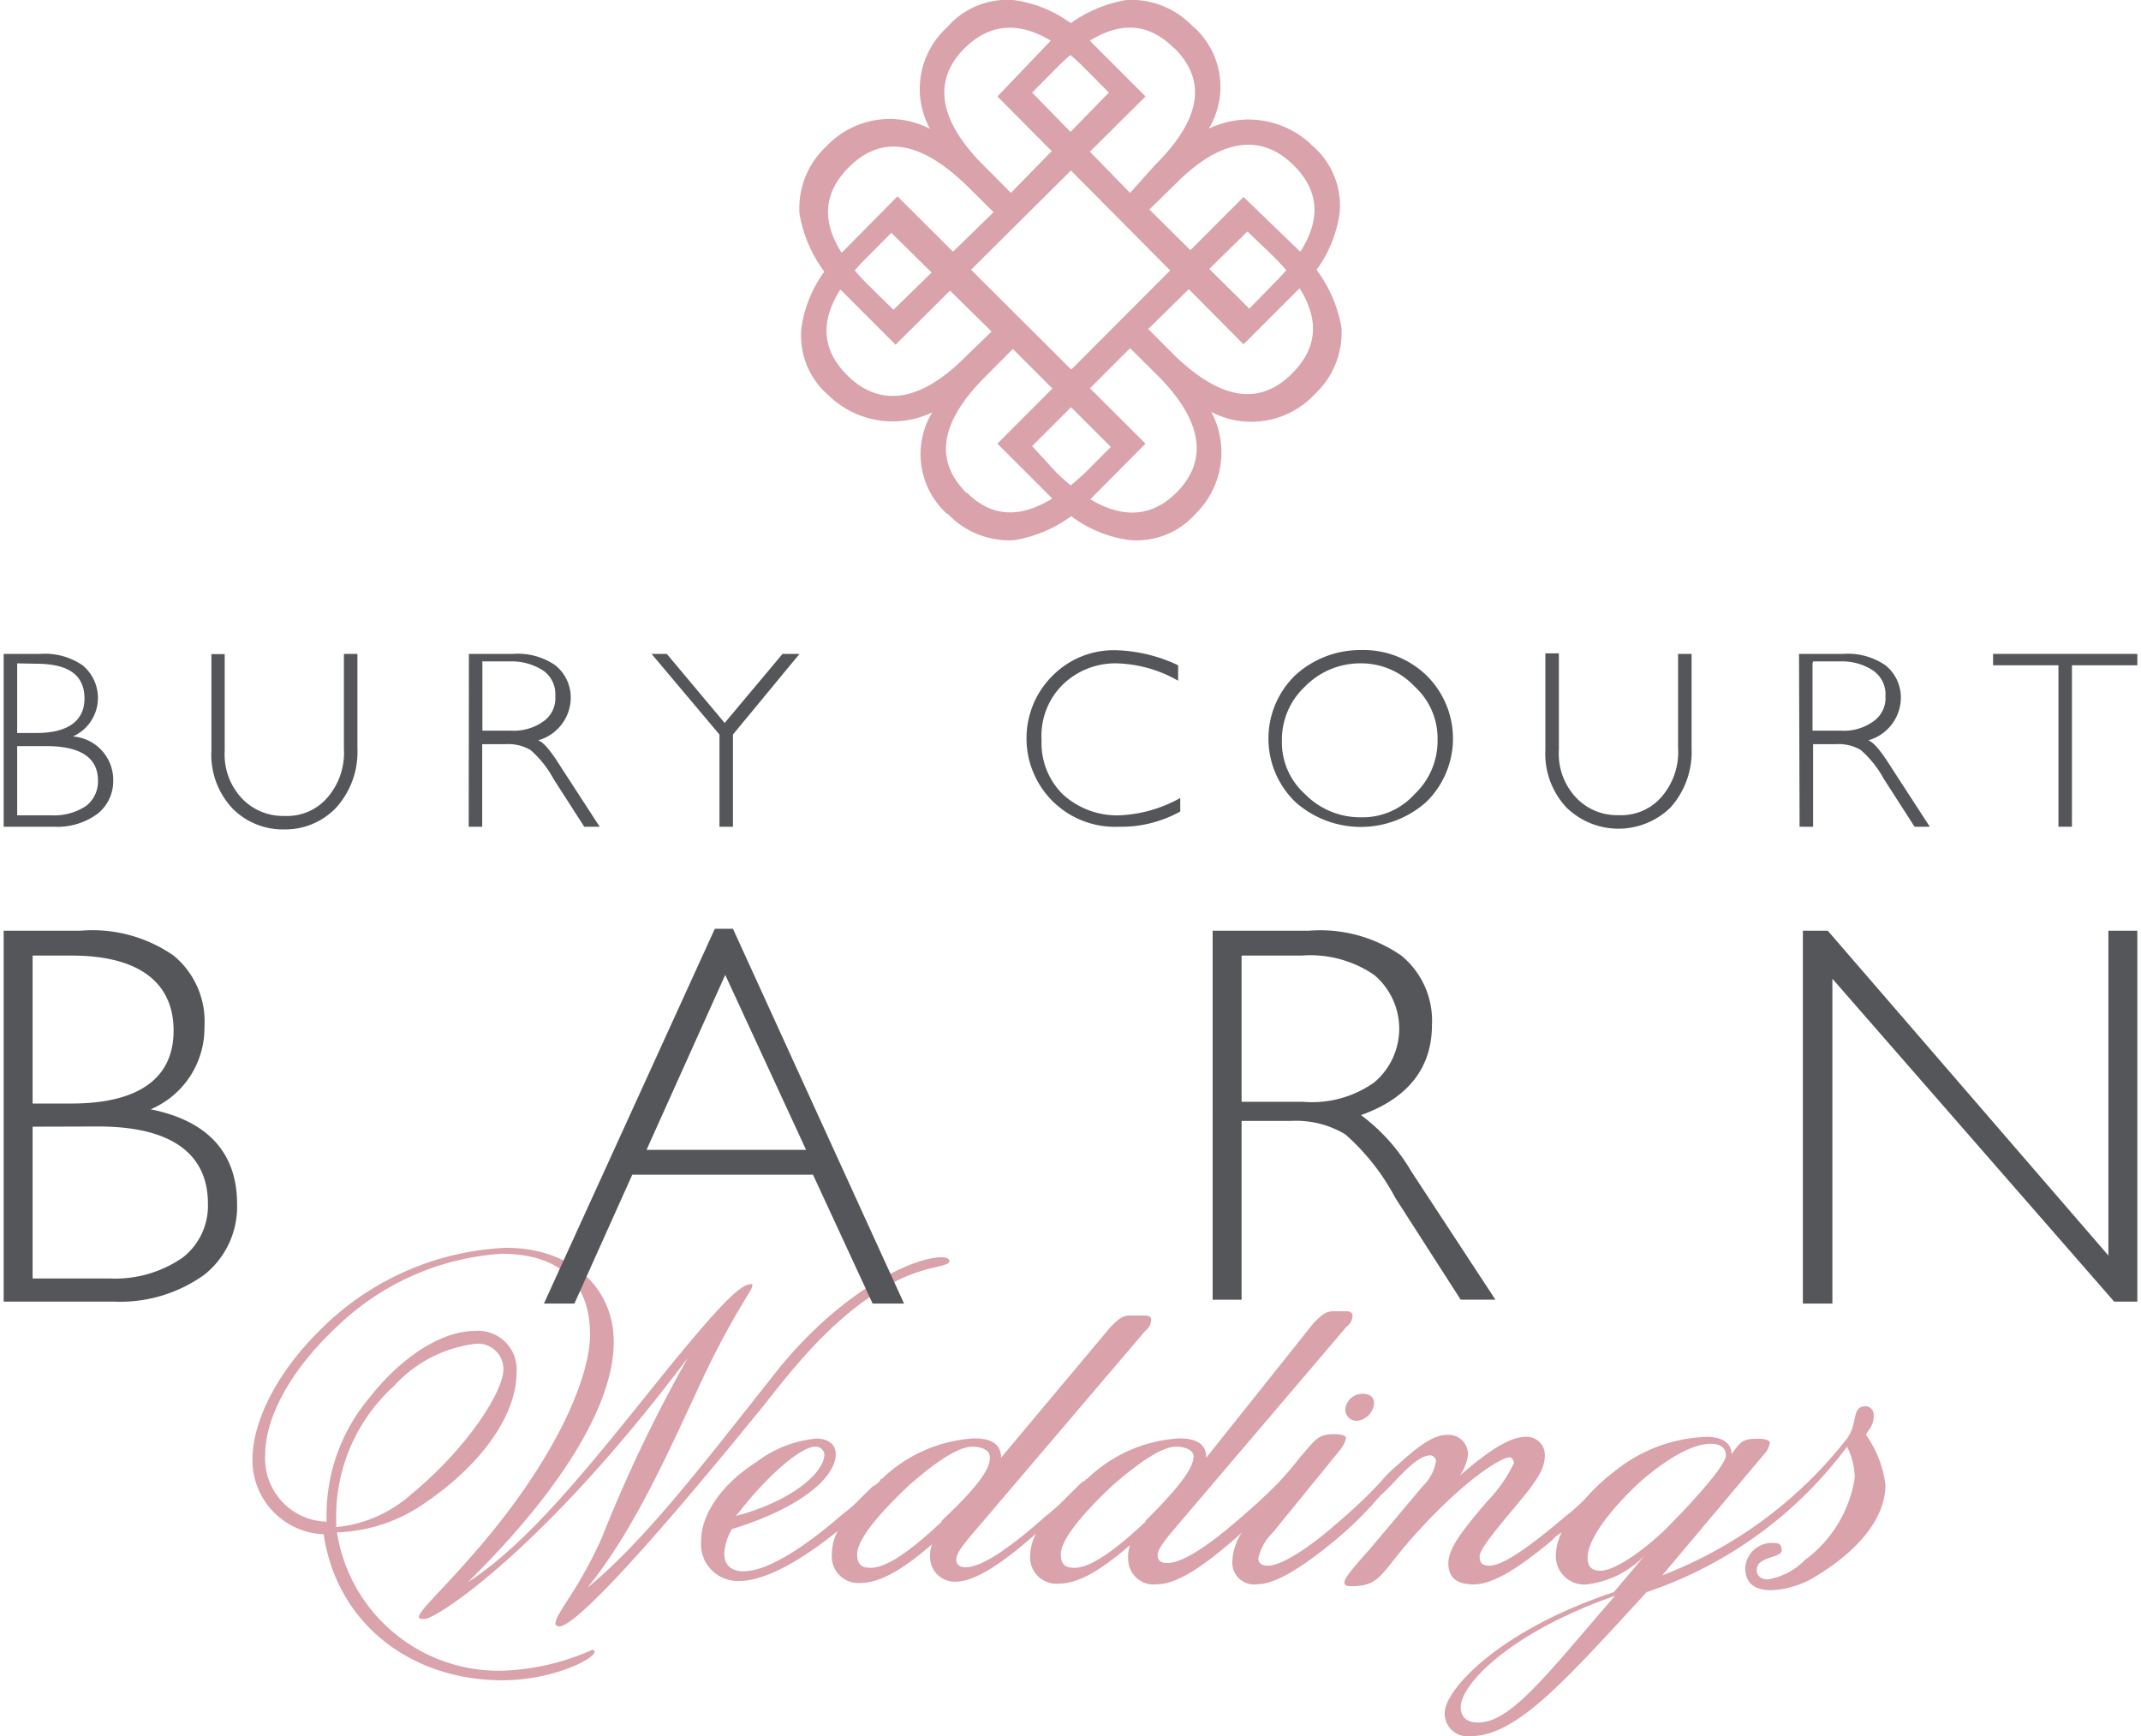 <svg id="1656146b-2317-4c54-8dff-b6e2176179b4" data-name="Layer 1" xmlns="http://www.w3.org/2000/svg" width="111" height="90" viewBox="0 0 111 90"><title>bury court barn</title><path d="M70.35,73.66a1,1,0,0,0,.89-.9c0-.3-.19-.5-.59-.5a.88.88,0,0,0-.9.8.58.58,0,0,0,.6.6M28.79,84.22a.35.35,0,0,0,.2.1c.8,0,4.39-3.79,10.77-11.66,2.09-2.69,4.08-4.88,6.77-6.28,1.6-.79,2.69-.69,2.69-1,0-.1-.1-.2-.4-.2-1.49,0-5.08,1.69-8.37,5.68-3.88,4.88-6.87,8.87-10,11.46,2.49-3.09,4.18-7,6.08-11.06C38,68.18,39,66.88,39,66.68s0-.1-.1-.1c-.6,0-2,1.6-4.29,4.39-4.08,5.08-7.17,9-10.36,11.06,5.08-5,7.57-9.37,7.57-12.46,0-2.89-2.29-4.88-5.58-4.88a14.48,14.48,0,0,0-9.76,4.38c-2.2,2.2-3.39,4.69-3.39,6.58a3.84,3.84,0,0,0,3.69,3.89c.69,4.68,4.58,7.57,9.26,7.57,2.59,0,4.79-1.1,4.79-1.49l-.1-.1a12.39,12.39,0,0,1-4.59,1.09,8.48,8.48,0,0,1-8.67-7.17A8.37,8.37,0,0,0,22,77.94c3.09-2.09,4.78-4.68,4.78-6.77A2,2,0,0,0,24.61,69c-1.6,0-3.69,1.2-5.48,3.49a9.43,9.43,0,0,0-2.2,6v.4a3.28,3.28,0,0,1-3.18-3.49c0-1.89,1.29-4.38,3.78-6.68A13.52,13.52,0,0,1,26,65c3,0,4.59,1.49,4.59,4.18,0,2.39-2,6.88-6.38,11.76-1.5,1.7-2.49,2.59-2.49,2.89,0,.1.1.1.3.1.6,0,6.18-3.59,13.65-13.55a75.18,75.18,0,0,0-4.48,9.37C29.89,82.63,28.79,83.62,28.79,84.22ZM20.42,71.86a6.84,6.84,0,0,1,4.19-2.19A1.32,1.32,0,0,1,26.1,71c0,1.09-1.79,4-4.78,6.47a6.83,6.83,0,0,1-3.89,1.7v-.7A9.12,9.12,0,0,1,20.42,71.86ZM97.75,77a5.59,5.59,0,0,0-1-2.6c0-.19.39-.39.39-1a.45.45,0,0,0-.39-.5c-.8,0-.4.9-1,1.69a22.28,22.28,0,0,1-9.57,7.08l5.28-6.28a1.1,1.1,0,0,0,.3-.6c0-.1-.2-.2-.59-.2-.8,0-.9.1-1.4.8,0-.6-.5-.9-1.3-.9a8,8,0,0,0-4.78,1.8,10.14,10.14,0,0,0-1.49,1.39,9,9,0,0,1-1,.9c-2,1.69-3.29,2.59-4,2.59-.39,0-.49-.2-.49-.5s.69-1.19,1.79-2.49c.9-1.09,1.59-1.89,1.59-2.69a.94.94,0,0,0-1-1c-.8,0-1.9.7-3.39,2a2.6,2.6,0,0,0,.4-1,1,1,0,0,0-1.1-1.1c-.7,0-1.49.6-2.59,1.6a5.93,5.93,0,0,0-.8.8,24.5,24.5,0,0,1-2.19,2.09c-1.79,1.59-3.09,2.29-3.69,2.29-.29,0-.49-.1-.49-.4A2.68,2.68,0,0,1,66,79.44l3.49-4.29a1.55,1.55,0,0,0,.3-.6c0-.1-.2-.2-.6-.2-.89,0-1,.3-1.79,1.2a17.41,17.41,0,0,1-1.2,1.4c-.3.29-.79.79-1.49,1.39-2,1.79-3.39,2.69-4.19,2.69-.3,0-.5-.1-.5-.4s.3-.69.8-1.29l9-10.57a.7.7,0,0,0,.3-.59c0-.1-.1-.2-.3-.2h-.7c-.4,0-.6.2-1,.59l-5.58,7c0-.7-.5-1-1.4-1a7.49,7.49,0,0,0-4.78,2.1.1.1,0,0,0-.1.1c-.1,0-.2.1-.3.2l-.7.69a9,9,0,0,1-1,.9q-3,2.68-4.18,2.69c-.3,0-.5-.1-.5-.4s.3-.7.8-1.29l9-10.57a.71.71,0,0,0,.3-.59c0-.1-.1-.2-.3-.2h-.8c-.4,0-.6.2-1,.59l-5.68,6.78c0-.7-.5-1-1.39-1a7.51,7.51,0,0,0-4.79,2.1.1.1,0,0,0-.1.1,1.2,1.2,0,0,1-.39.3l-.7.69a5.72,5.72,0,0,1-.8.7c-2.29,2-4.08,3-5.18,3-.6,0-1-.3-1-.9a2.8,2.8,0,0,1,.4-1.29c3.59-1.1,5.38-2.69,5.38-3.89,0-.5-.4-.8-1-.8a6,6,0,0,0-3.09,1.2c-1.9,1.2-2.89,2.79-2.89,4.09a1.91,1.91,0,0,0,2,2.09c1.2,0,3-.9,5.08-2.59a2.62,2.62,0,0,0-.3,1.19,1.37,1.37,0,0,0,1.5,1.5c1,0,2.19-.7,3.69-2a1.7,1.7,0,0,0-.1.7A1.28,1.28,0,0,0,49.52,82c1,0,2.39-.9,4.19-2.49a2.57,2.57,0,0,0-.3,1.09,1.37,1.37,0,0,0,1.49,1.5c1,0,2.19-.7,3.69-2a1.7,1.7,0,0,0-.1.7A1.32,1.32,0,0,0,60,82.13c1,0,2.4-.9,4.29-2.59l.1-.1a2.94,2.94,0,0,0-.5,1.49,1.13,1.13,0,0,0,1.3,1.2c.89,0,2.29-.8,4.28-2.49a19.1,19.1,0,0,0,2.09-2.1c.7-.59,1.8-2.09,2.59-2.09a.32.32,0,0,1,.3.3,2.38,2.38,0,0,1-.69,1.3L71,80.33c-.9,1-1.3,1.5-1.3,1.7s.2.2.4.2c1.49,0,1.49-.7,3.19-2.59,2.49-2.79,4.48-4.09,5-4.09.1,0,.2.2.2.3a7.57,7.57,0,0,1-1.4,2c-1.19,1.4-2,2.39-2,3.19s.5,1.1,1.3,1.1c1,0,2.29-.8,4.08-2.29a1.76,1.76,0,0,1,.5-.4,2.57,2.57,0,0,0-.3,1.09,1.47,1.47,0,0,0,1.6,1.6,5,5,0,0,0,3-1.5l-1.6,1.9c-6,2-8.77,5.08-8.77,6.27a1.18,1.18,0,0,0,1.3,1.2c2.39,0,4.78-2.69,9.17-7.47A21.47,21.47,0,0,0,95.76,75a3.77,3.77,0,0,1,.4,1.6,6.53,6.53,0,0,1-2.59,4.28,3.51,3.51,0,0,1-1.9,1c-.4,0-.59-.2-.59-.5,0-.7,1.29-.6,1.29-1s-.2-.39-.6-.39a1.39,1.39,0,0,0-1.29,1.29c0,1.79,2.49,1.1,3.39.6C96.56,80.33,97.75,78.54,97.75,77Zm-55.5-2a.45.45,0,0,1,.49.4c0,.9-1.59,2.39-4.58,3.19C40.05,76.15,41.65,75,42.25,75Zm6.57,3.89c-1.69,1.59-2.89,2.39-3.68,2.39-.5,0-.7-.2-.7-.7,0-.69.9-1.89,2.69-3.58,1.49-1.3,2.59-2,3.29-2,.5,0,.89.2.89.5C51.41,76.15,50.52,77.24,48.82,78.84Zm10.57,0c-1.7,1.59-2.89,2.39-3.69,2.39-.5,0-.7-.2-.7-.7,0-.69.9-1.89,2.69-3.58,1.5-1.3,2.59-2,3.29-2,.5,0,.9.2.9.5C61.88,76.15,61,77.24,59.39,78.84ZM76.63,89.3c-.6,0-.9-.3-.9-.79,0-1.2,2.59-3.89,8-5.78C80.11,86.91,78.32,89.3,76.63,89.3ZM83,81.43c-.49,0-.69-.2-.69-.7,0-.79.89-2.19,2.69-3.88,1.49-1.3,2.79-2,3.68-2,.5,0,.8.2.8.6s-1.1,1.79-3.19,3.89C84.7,80.83,83.5,81.43,83,81.43Z" style="fill:#daa2ab"/><path d="M62.77,21.34a4.49,4.49,0,0,0,5.39-.9A4.37,4.37,0,0,0,69.55,17a7,7,0,0,0-2.19-4l-2.89-2.79L51.71,23l2.79,2.79a6.47,6.47,0,0,0,4,2.2A4.07,4.07,0,0,0,62,26.62a4.45,4.45,0,0,0,.79-5.28M64.67,12,66,13.27c2.4,2.39,2.69,4.38,1,6.08s-3.69,1.39-6.08-.9l-1.39-1.39ZM54.8,24.53l-1.29-1.4,5.08-5.08L60,19.45c2.3,2.29,2.69,4.38,1,6.08S57.19,26.82,54.8,24.53Z" style="fill:#daa2ab"/><path d="M48.23,6.69a4.51,4.51,0,0,0-5.39.9,4.38,4.38,0,0,0-1.39,3.49,7,7,0,0,0,2.19,4l2.79,2.79L59.39,5,56.6,2.21h0a6.47,6.47,0,0,0-4-2.2,4.1,4.1,0,0,0-3.49,1.4,4.31,4.31,0,0,0-.89,5.28m-1.9,9.37L45,14.76c-2.4-2.39-2.69-4.38-1-6.08s3.69-1.39,6.08.9L51.51,11ZM56.2,3.5l1.29,1.3L52.41,10,51,8.58c-2.3-2.29-2.69-4.38-1-6.07S53.81,1.11,56.2,3.5Z" style="fill:#daa2ab"/><path d="M49.12,26.62A4.37,4.37,0,0,0,52.61,28a7,7,0,0,0,4-2.2h0L59.39,23,46.53,10.18,43.74,13a6.47,6.47,0,0,0-2.19,4,4.07,4.07,0,0,0,1.39,3.48,4.76,4.76,0,0,0,5.39.9,4.18,4.18,0,0,0,.79,5.28m2.29-9.47L50,18.55c-2.29,2.29-4.39,2.59-6.08.9s-1.39-3.69,1-6.08l1.29-1.3Zm-1.29,8.38c-1.7-1.7-1.4-3.69,1-6.08l1.39-1.4,5.08,5.08-1.29,1.3C53.81,26.82,51.81,27.22,50.12,25.53Z" style="fill:#daa2ab"/><path d="M61.88,1.41A4.4,4.4,0,0,0,58.39,0a7,7,0,0,0-4,2.2L51.71,5,64.47,17.85l2.79-2.79a6.48,6.48,0,0,0,2.19-4,4.08,4.08,0,0,0-1.39-3.49,4.73,4.73,0,0,0-5.39-.9,4.18,4.18,0,0,0-.79-5.28m-2.29,9.47L61,9.48c2.29-2.29,4.39-2.59,6.08-.9s1.39,3.69-1,6.08L64.77,16Zm1.29-8.37c1.7,1.69,1.4,3.68-1,6.07L58.59,10,53.51,4.8,54.8,3.5C57.19,1.11,59.19.81,60.88,2.51Z" style="fill:#daa2ab"/><path d="M.19,33.9h1.9a3.45,3.45,0,0,1,2.19.59,2.19,2.19,0,0,1-.5,3.69,2.26,2.26,0,0,1,2.09,2.29,2.16,2.16,0,0,1-.79,1.7,3.5,3.5,0,0,1-2.3.69H.19Zm.7.49V38h1c1.59,0,2.49-.6,2.49-1.79s-.8-1.8-2.49-1.8Zm0,4.19v3.69H2.68a3,3,0,0,0,1.8-.5,1.61,1.61,0,0,0,.6-1.3c0-1.19-.9-1.79-2.69-1.79H.89Z" style="fill:#54565a"/><path d="M17.83,33.9h.7v4.88a4.32,4.32,0,0,1-1.1,3.09A3.65,3.65,0,0,1,14.74,43a3.68,3.68,0,0,1-2.69-1.09,4.07,4.07,0,0,1-1.09-3v-5h.69v5a3.32,3.32,0,0,0,.9,2.49,2.93,2.93,0,0,0,2.19.9,2.76,2.76,0,0,0,2.19-.9,3.55,3.55,0,0,0,.9-2.59Z" style="fill:#54565a"/><path d="M24.31,33.9H26.6a3.41,3.41,0,0,1,2.19.59,2.14,2.14,0,0,1,.8,1.7,2.31,2.31,0,0,1-1.69,2.19c.3.1.69.6,1.19,1.4l2,3.08h-.8l-1.6-2.49a5.28,5.28,0,0,0-1.19-1.49,2.27,2.27,0,0,0-1.3-.3H25v4.28h-.7Zm.7.49v3.49H26.5a2.65,2.65,0,0,0,1.7-.5,1.47,1.47,0,0,0,.59-1.29,1.5,1.5,0,0,0-.59-1.3,3,3,0,0,0-1.8-.5H25Z" style="fill:#54565a"/><path d="M41.45,33.9,38,38.08v4.78h-.7V38.08L33.78,33.9h.79l3,3.58,3-3.58Z" style="fill:#54565a"/><path d="M61.08,34.49v.8a6.74,6.74,0,0,0-3.19-.9,3.92,3.92,0,0,0-2.79,1.1A3.74,3.74,0,0,0,54,38.38a3.73,3.73,0,0,0,1.09,2.79A4.17,4.17,0,0,0,58,42.27a7.05,7.05,0,0,0,3.19-.9v.7a6.28,6.28,0,0,1-3.19.79,4.58,4.58,0,0,1-4.78-4.58A4.56,4.56,0,0,1,54.6,35a4.47,4.47,0,0,1,3.29-1.29A8,8,0,0,1,61.08,34.49Z" style="fill:#54565a"/><path d="M70.55,33.7A4.7,4.7,0,0,1,73.94,35a4.59,4.59,0,0,1,0,6.58,5.1,5.1,0,0,1-6.78,0,4.57,4.57,0,0,1,0-6.58A5,5,0,0,1,70.55,33.7Zm0,8.67a3.62,3.62,0,0,0,2.79-1.2,3.79,3.79,0,0,0,1.19-2.79,3.64,3.64,0,0,0-1.19-2.79,3.78,3.78,0,0,0-2.79-1.2,4,4,0,0,0-2.89,1.2,3.76,3.76,0,0,0-1.2,2.79,3.61,3.61,0,0,0,1.2,2.79A4,4,0,0,0,70.55,42.37Z" style="fill:#54565a"/><path d="M87,33.9h.7v4.88a4.32,4.32,0,0,1-1.1,3.09,3.86,3.86,0,0,1-5.38,0,4.07,4.07,0,0,1-1.1-3v-5h.7v5a3.32,3.32,0,0,0,.9,2.49,2.92,2.92,0,0,0,2.19.9,2.77,2.77,0,0,0,2.19-.9,3.55,3.55,0,0,0,.9-2.59Z" style="fill:#54565a"/><path d="M93.27,33.9h2.29a3.43,3.43,0,0,1,2.19.59,2.14,2.14,0,0,1,.8,1.7,2.31,2.31,0,0,1-1.69,2.19c.29.1.69.6,1.19,1.4l2,3.08h-.79l-1.6-2.49a5.46,5.46,0,0,0-1.19-1.49,2.27,2.27,0,0,0-1.3-.3H94v4.28h-.7Zm.7.49v3.49h1.49a2.6,2.6,0,0,0,1.69-.5,1.46,1.46,0,0,0,.6-1.29,1.49,1.49,0,0,0-.6-1.3,2.91,2.91,0,0,0-1.79-.5H94Z" style="fill:#54565a"/><path d="M110.81,33.9v.59h-3.39v8.37h-.7V34.49h-3.39V33.9Z" style="fill:#54565a"/><path d="M.19,48.25h4A7.36,7.36,0,0,1,9,49.54a4.42,4.42,0,0,1,1.6,3.69,4.58,4.58,0,0,1-2.79,4.28c3,.6,4.48,2.3,4.48,4.89a4.5,4.5,0,0,1-1.69,3.68,7.48,7.48,0,0,1-4.69,1.4H.19Zm1.5,1.29v7.67h2C7.17,57.21,9,55.92,9,53.43s-1.79-3.89-5.28-3.89Zm0,8.87v7.87h4a6.16,6.16,0,0,0,3.79-1.09,3.4,3.4,0,0,0,1.3-2.79c0-2.59-1.9-4-5.68-4Z" style="fill:#54565a"/><path d="M38,48.15l8.87,19.43H45.24L42.15,60.9H32.78l-3,6.68H28.2l8.86-19.43Zm3.79,11.46-4.19-9.07-4.08,9.07Z" style="fill:#54565a"/><path d="M62.87,48.25h5a7.38,7.38,0,0,1,4.78,1.29,4.35,4.35,0,0,1,1.59,3.59c0,2.19-1.19,3.79-3.68,4.68a9.74,9.74,0,0,1,2.59,2.89l4.38,6.68H75.73L72.34,62.1a11.67,11.67,0,0,0-2.59-3.29,4.94,4.94,0,0,0-2.79-.7H64.37v9.27h-1.5Zm1.5,1.29v7.58h3.19a5.57,5.57,0,0,0,3.68-1,3.64,3.64,0,0,0,0-5.58,5.88,5.88,0,0,0-3.78-1Z" style="fill:#54565a"/><path d="M110.81,48.25V67.48h-1.2L95,50.74V67.58H93.47V48.25h1.29l14.55,16.84V48.25Z" style="fill:#54565a"/></svg>